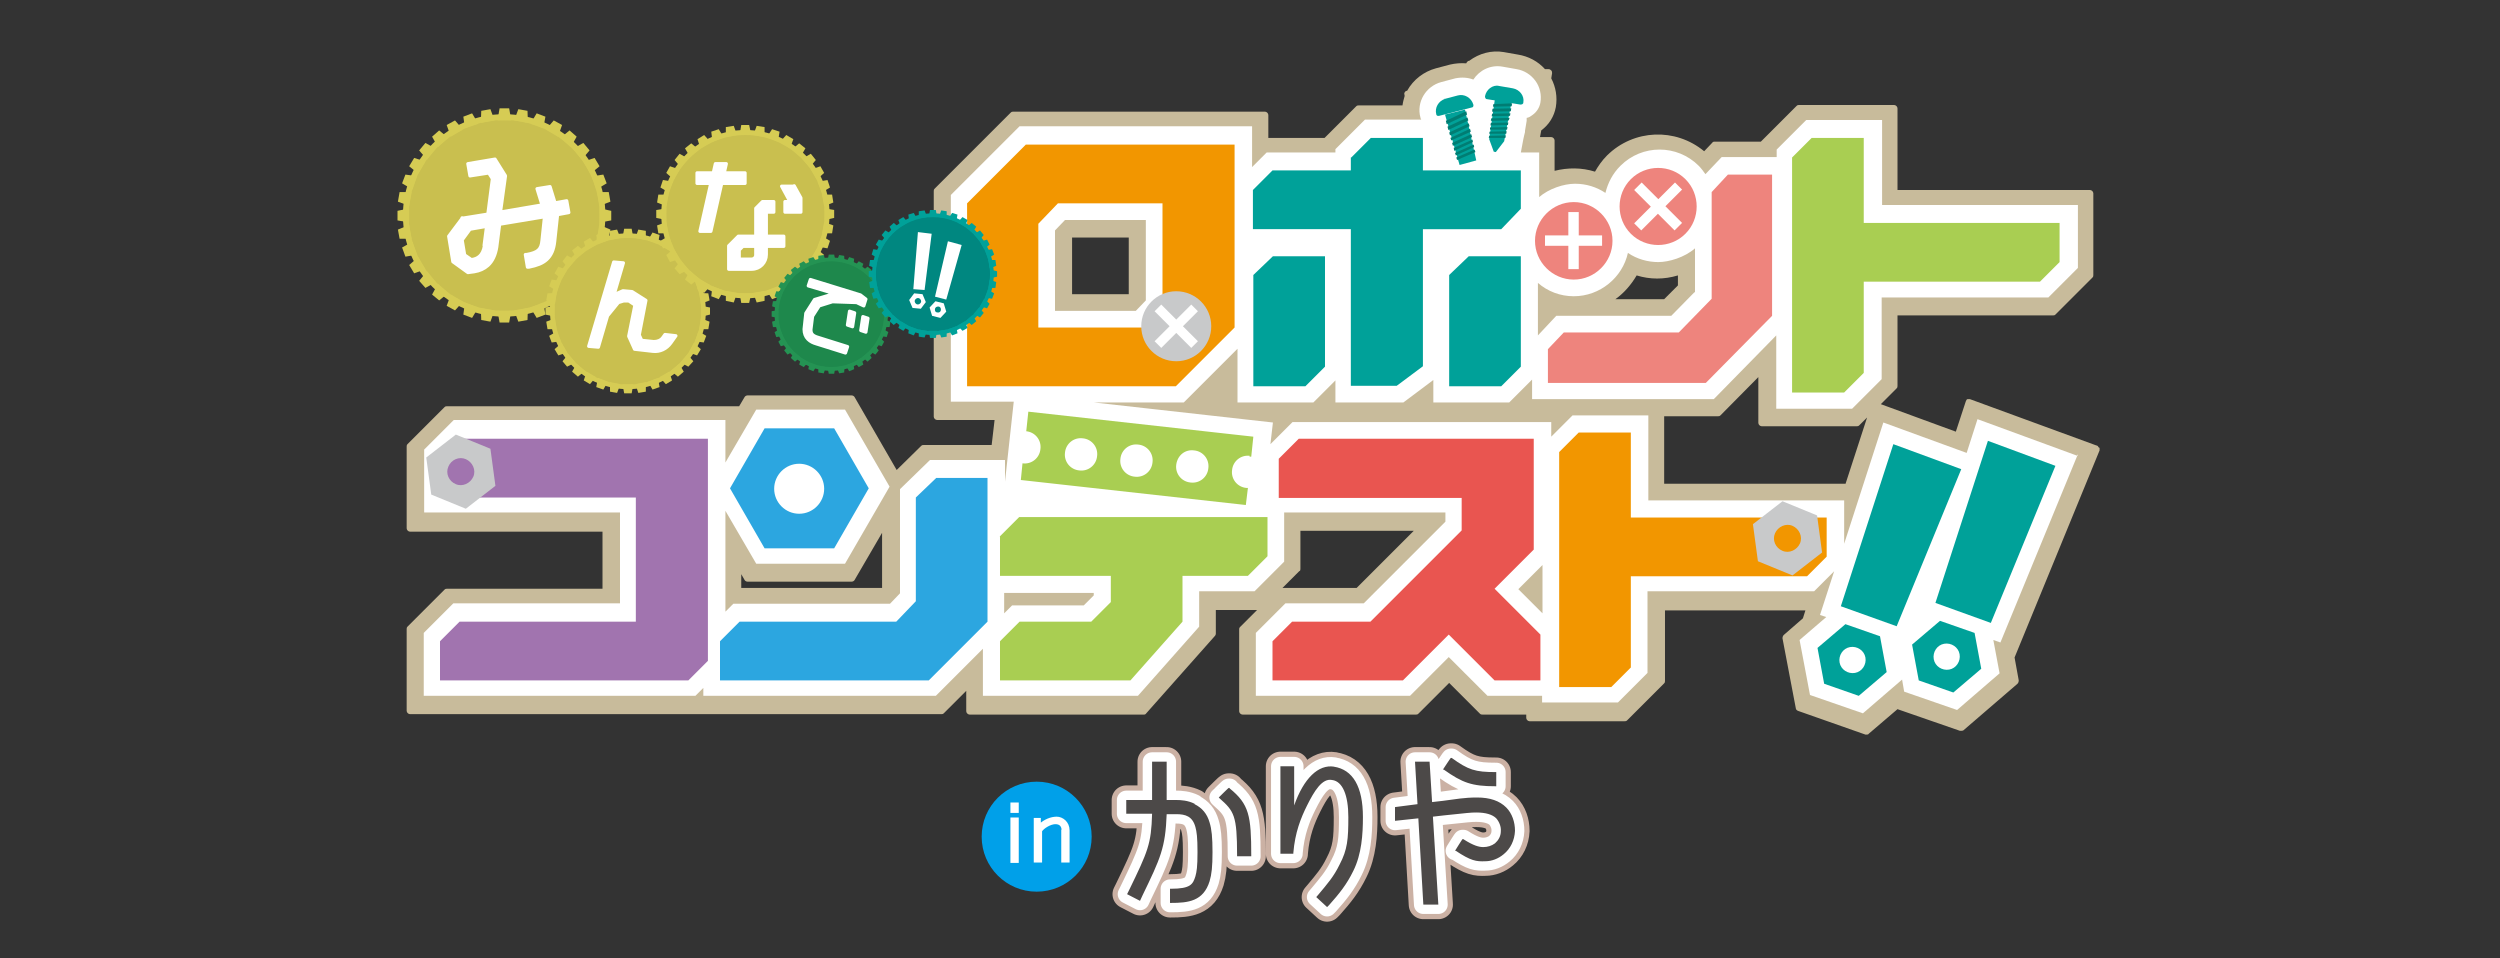 <?xml version="1.0" encoding="UTF-8"?>
<svg xmlns="http://www.w3.org/2000/svg" version="1.1" viewBox="0 0 600 230">
  <rect x="0" y="0" width="600" height="230" fill="#333333" stroke="none"/>
  <defs>
    <style>
      .cls-1 {
        fill: #2ca6e0;
      }

      .cls-2 {
        fill: #f29600;
      }

      .cls-3 {
        fill: #e95550;
      }

      .cls-4 {
        fill: #00a199;
      }

      .cls-5 {
        fill: #ee847d;
      }

      .cls-6 {
        fill: #008780;
      }

      .cls-7 {
        fill: #007d73;
      }

      .cls-8 {
        fill: #d6cc54;
      }

      .cls-9 {
        fill: #4c4948;
      }

      .cls-10 {
        stroke-width: .6px;
      }

      .cls-10, .cls-11, .cls-12 {
        fill: #fff;
      }

      .cls-10, .cls-13, .cls-12 {
        stroke: #fff;
      }

      .cls-14 {
        fill: #c8c9ca;
      }

      .cls-13 {
        stroke-width: 4.5px;
      }

      .cls-13, .cls-15 {
        fill: none;
        stroke-linecap: round;
      }

      .cls-13, .cls-15, .cls-12 {
        stroke-linejoin: round;
      }

      .cls-16 {
        fill: #a174af;
      }

      .cls-17 {
        fill: #c9bf4f;
      }

      .cls-18 {
        fill: #c8bb9b;
      }

      .cls-19 {
        fill: #a9ce52;
      }

      .cls-20 {
        fill: #00a0e9;
      }

      .cls-21 {
        fill: #249353;
      }

      .cls-15 {
        stroke: #cbb1a4;
        stroke-width: 7px;
      }

      .cls-22 {
        fill: #1e884c;
      }

      .cls-12 {
        stroke-width: .8px;
      }
    </style>
  </defs>
  <!-- Generator: Adobe Illustrator 28.7.1, SVG Export Plug-In . SVG Version: 1.2.0 Build 142)  -->
  <g>
    <g id="_レイヤー_1">
      <g>
        <path class="cls-18" d="M503.6,107.3c0-.2-.3-.4-.5-.4l-30.3-11.1h-.6c-.2,0-.3.3-.4.5l-2.4,7.3-18-6.6,3.8-3.8c.2-.2.2-.4.2-.6v-16.9h37.3c.2,0,.4,0,.6-.2l8.9-8.9c.2-.2.2-.4.2-.6v-19.6c0-.4-.4-.8-.8-.8h-46.2v-19.6c0-.4-.4-.8-.8-.8h-22.8c-.2,0-.4,0-.6.2l-8.6,8.6h-11.1c-.2,0-.4,0-.6.3l-1.9,2c-6.9-5.7-16.9-5.3-23.3,1-1.2,1.2-2.1,2.5-2.9,3.9-3.2-1-6.5-1-9.7-.2v-7.3c0-.4-.4-.8-.8-.8h-2.7l.3-1.6h0c1.9-1.4,3.1-3.4,3.5-5.6.4-2.4,0-4.8-1.1-6.9l.2-1.2c0-.2,0-.5-.2-.7s-.4-.3-.6-.3h-.9c-1.7-1.9-4-3.1-6.5-3.5l-3.4-.6c-2.9-.5-5.9.3-8.3,2.1-.1,0-.3,0-.4.2-.1,0-.2.2-.3.4-1.3-.1-2.6,0-3.9.3l-3.4.9c-2.9.8-5.4,2.7-6.9,5.4h-.1c-.2,0-.4.2-.5.4-.1.2-.1.4,0,.6v.3c-.2.7-.4,1.4-.5,2.2h-10.5c-.2,0-.4,0-.6.2l-7.6,7.6h-13.5v-5.5c0-.4-.4-.8-.8-.8h-60.4c-.2,0-.4,0-.6.2l-18.3,18.3c-.2.2-.2.4-.2.6v54.1c0,.4.4.8.8.8h13.8l-.7,6h-16.3c-.2,0-.4,0-.6.2l-5.9,5.8-10.1-17.5c-.1-.2-.4-.4-.7-.4h-25c-.3,0-.6.2-.7.4l-1.3,2.2h-70.1c-.2,0-.4,0-.6.2l-8.9,8.9c-.2.2-.2.4-.2.6v19.6c0,.4.4.8.8.8h46.2v13.7h-37.3c-.2,0-.4,0-.6.2l-8.9,8.9c-.2.2-.2.4-.2.6v19.6c0,.4.4.8.8.8h127.5c.2,0,.4,0,.6-.2l5.4-5.4v4.9c0,.4.4.8.8.8h41.8c.2,0,.4,0,.6-.3l16.5-18.6c.1-.1.2-.3.2-.5v-5.7h9.9l-4.1,4.1c-.2.2-.2.4-.2.6v19.6c0,.4.4.8.8.8h41.6c.2,0,.4,0,.6-.2l7.4-7.4,7.4,7.4c.2.2.4.2.6.2h10.5v.8c0,.4.4.8.8.8h22.8c.2,0,.4,0,.6-.2l8.9-8.9c.2-.2.2-.4.2-.6v-16.9h33.7l-.6,1.9-4.6,4c-.2.2-.3.5-.3.8l3.2,16.8c0,.3.3.5.5.6l16.2,5.7h.3c.2,0,.4,0,.5-.2l6.9-5.9,15,5.2c.3,0,.6,0,.8-.1l13-11.2c.2-.2.3-.5.3-.8l-1-5.5,20.4-49.7v-.6l-.3-.2ZM442.9,116.1h-43.5v-16.2h12.9c.2,0,.4,0,.6-.2l9.1-9.2v11c0,.4.4.8.8.8h22.8c.2,0,.4,0,.6-.2l1.9-1.9-5.2,16h0ZM402.7,68.5l-3.3,3.3h-11.7c2.1-1.5,3.8-3.5,5.1-5.7,3.2,1,6.6,1,9.9,0,0,0,0,2.3,0,2.3ZM257.3,70.6v-13.6h13.6v13.6h-13.6ZM311.9,137.1c.2-.2.2-.4.2-.6v-9.1h27.2l-13.7,13.7h-17.8l4.1-4.1h0ZM211.7,127.7v13.4h-33.8v-3.3l.8,1.4c.1.2.4.4.7.4h25c.3,0,.6-.2.7-.4l6.7-11.5h0Z"/>
        <path class="cls-11" d="M498.6,109.4l-24-8.8-2.6,8.1-20-7.3-9.4,29.1v-10.4h-47v-20.4h-18.2l-5.1,5.1v-3.5h-62.1l-5.3,5.3.6-5.2-42.9-4.8h21.5l12.9-12.9v12.9h18.2l5.3-5.3v5.3h16.3l7.2-5.4v5.4h18.2l5.5-5.5v4.7h43.6l15-15.3v17.6h18.2l7.1-7.1v-19.6h40l7.1-7.1v-15.1h-47v-20.4h-18.2l-7.1,7.1v1.8h-13.2l-3.9,4.1c-.5-.7-1-1.4-1.6-2h0c-5.2-5.2-13.6-5.2-18.8,0-1.9,1.9-3,4.1-3.6,6.5-2.1-1.4-4.6-2.2-7.3-2.2s-6.3,1.2-8.6,3.2v-10.7h-4.4l.6-3.2.2-.9h0l.2-.8v-.3h0l.2-1.2h0l.2-1.2v-.7c.6-.1,1-.4,1.4-.7,1-.7,1.7-1.8,1.9-3,.3-1.8-.1-3.7-1.2-5.2s-2.7-2.5-4.5-2.8l-3.4-.6c-2.8-.5-5.5.8-7,3.1-1.3-.5-2.8-.6-4.3-.3l-3.4.9c-3.7,1-6,4.8-5,8.5,0,.2.1.3.2.5h-13.5l-7.1,7.1v.8h-16.5l-3.5,3.5v-9.8h-55.8l-16.5,16.5v49.6h15.1l-2.1,19.2v-5.2h-18l-7.2,7v25l-2.4,2.5h-37.6l-1.9,1.9v-24.2l7.4,12.7h21.3l10.7-18.5-10.7-18.5h-21.3l-7.4,12.7v-10.2h-65.2l-7.1,7.1v15.1h47v21.8h-40l-7.1,7.1v15.1h65.2l1.9-1.9v1.9h55.8l11.3-11.3v11.3h37.2l14.7-16.6v-8.5h13.3l7.1-7.1v-11.8h38.7v2.2l-19.6,19.6h-18.8l-7.1,7.1v15.1h37l9.3-9.3,9.3,9.3h13.1v1.6h18.2l7.1-7.1v-19.6h40l4.8-4.8-3.4,10.5,1.5.5-6.4,5.5,2.5,13.2,12.7,4.4,9.4-8.1.5,2.9,12.7,4.4,10.2-8.8-1.5-8,1.7.6,18.6-45.2v.4ZM275,52.8v19.3l-2.4,2.5h-19.4v-19.3l2.4-2.5h19.4ZM406.7,70.1l-5.6,5.7h-27.6l-4.4,4.7v-12.6c2.3,2,5.3,3.2,8.6,3.2,6.3,0,11.7-4.5,13-10.4,2.2,1.5,4.8,2.2,7.3,2.2s6.3-1.1,8.8-3.3v10.6h0ZM241,142.3h21.5v.6l-2.4,2.4h-17.2l-1.9,1.9v-4.9h0ZM364.4,141.4l5.8-5.8v11.6l-5.8-5.8Z"/>
        <g>
          <path class="cls-19" d="M299.9,109.6c.1,0,.2,0,.4,0l.5-4.8-54-6-.5,4.7h0c2.1.2,3.7,2.1,3.4,4.3-.2,2.1-2.1,3.7-4.3,3.4h0l-.4,4,54,6,.5-4.1h-.4c-2.1-.2-3.7-2.1-3.4-4.3.2-2.1,2.1-3.7,4.3-3.4h-.1ZM259,112.9c-2.1-.2-3.7-2.1-3.4-4.3.2-2.1,2.1-3.7,4.3-3.4,2.1.2,3.7,2.1,3.4,4.3-.2,2.1-2.1,3.7-4.3,3.4ZM272.3,114.4c-2.1-.2-3.7-2.1-3.4-4.3.2-2.1,2.1-3.7,4.3-3.4,2.1.2,3.7,2.1,3.4,4.3-.2,2.1-2.1,3.7-4.3,3.4ZM285.7,115.8c-2.1-.2-3.7-2.1-3.4-4.3s2.1-3.7,4.3-3.4c2.1.2,3.7,2.1,3.4,4.3-.2,2.1-2.1,3.7-4.3,3.4Z"/>
          <g>
            <path class="cls-4" d="M346.5,23.8l3.4-.9c1.5-.4,3.2.5,3.7,2.2h0c.1.4-.1.7-.4.7l-7.8,2c-.4.1-.7-.1-.7-.4h0c-.4-1.5.5-3.2,2.2-3.7h-.2Z"/>
            <polygon class="cls-4" points="354.3 38.5 350.3 39.6 346.8 27.5 351.6 26.3 354.3 38.5"/>
            <g>
              <polygon class="cls-7" points="352.1 27.5 347.2 29.8 347 29 351.9 26.7 352.1 27.5"/>
              <polygon class="cls-7" points="352.4 28.9 347.6 31.2 347.4 30.4 352.2 28.2 352.4 28.9"/>
              <polygon class="cls-7" points="352.7 30.3 348 32.5 347.8 31.8 352.5 29.6 352.7 30.3"/>
              <polygon class="cls-7" points="353 31.6 348.3 33.7 348.1 33.1 352.8 30.9 353 31.6"/>
              <polygon class="cls-7" points="353.3 32.9 348.7 35 348.5 34.3 353.1 32.2 353.3 32.9"/>
              <polygon class="cls-7" points="353.5 34.1 349 36.2 348.9 35.5 353.4 33.5 353.5 34.1"/>
              <polygon class="cls-7" points="353.8 35.3 349.4 37.3 349.2 36.7 353.7 34.7 353.8 35.3"/>
              <polygon class="cls-7" points="354.1 36.5 349.7 38.4 349.5 37.8 353.9 35.9 354.1 36.5"/>
            </g>
          </g>
          <g>
            <path class="cls-4" d="M359.6,20.6l3.5.6c1.6.3,2.8,1.8,2.5,3.4h0c0,.4-.4.5-.7.5l-8-1.3c-.4,0-.5-.4-.5-.7h0c.3-1.6,1.8-2.8,3.4-2.5h-.2Z"/>
            <polygon class="cls-4" points="358.8 23.6 357.4 33.4 358.5 36.4 359 36.5 361 33.9 362.8 24.3 358.8 23.6"/>
            <g>
              <polygon class="cls-7" points="362.8 25.5 358.3 25.6 358.4 25 362.9 24.8 362.8 25.5"/>
              <polygon class="cls-7" points="362.6 26.7 358.1 26.8 358.2 26.1 362.7 26 362.6 26.7"/>
              <polygon class="cls-7" points="362.4 27.8 358 27.9 358.1 27.3 362.5 27.2 362.4 27.8"/>
              <polygon class="cls-7" points="362.1 28.9 357.8 29 357.9 28.4 362.3 28.3 362.1 28.9"/>
              <polygon class="cls-7" points="361.9 30 357.7 30.1 357.8 29.5 362 29.4 361.9 30"/>
              <polygon class="cls-7" points="361.7 31.1 357.6 31.1 357.6 30.6 361.8 30.5 361.7 31.1"/>
              <polygon class="cls-7" points="361.5 32.1 357.4 32.1 357.5 31.6 361.6 31.5 361.5 32.1"/>
              <polygon class="cls-7" points="361.3 33.1 357.3 33.1 357.4 32.6 361.4 32.5 361.3 33.1"/>
            </g>
          </g>
          <path class="cls-5" d="M377.7,48.5c-5.1,0-9.3,4.2-9.3,9.3s4.2,9.3,9.3,9.3,9.3-4.2,9.3-9.3-4.2-9.3-9.3-9.3ZM378.9,59v5.6h-2.5v-5.6h-5.6v-2.5h5.6v-5.6h2.5v5.6h5.6v2.5h-5.6Z"/>
          <path class="cls-5" d="M404.5,43c-3.6-3.6-9.5-3.6-13.1,0s-3.6,9.5,0,13.1,9.5,3.6,13.1,0,3.6-9.5,0-13.1ZM403.7,53.5l-1.8,1.8-4-4-4,4-1.7-1.7,4-4-4-4,1.8-1.8,4,4,4-4,1.7,1.7-4,4,4,4Z"/>
          <path class="cls-1" d="M200.2,102.8h-16.7l-8.3,14.4,8.3,14.4h16.7l8.3-14.4-8.3-14.4ZM191.8,123.3c-3.3,0-6-2.7-6-6s2.7-6,6-6,6,2.7,6,6-2.7,6-6,6Z"/>
          <path class="cls-2" d="M296.3,78.6l-14.1,14.1h-50.1v-43.9l14.1-14.1h50.1v43.9ZM274.3,78.6l4.7-4.9v-24.9h-25.1l-4.7,4.9v24.9h25.1Z"/>
          <path class="cls-4" d="M324.3,37.8l4.7-4.7h12.5v7.8h23.5v9.2l-4.7,4.9h-18.8v32.9l-6.3,4.7h-11v-37.6h-23.5v-9.4l4.7-4.7h18.8v-3.1h0ZM300.8,66l4.7-4.5h12.5v26.5l-4.7,4.7h-12.5v-26.6h0ZM347.8,66l4.7-4.5h12.5v26.5l-4.7,4.7h-12.5v-26.6h0Z"/>
          <path class="cls-5" d="M425.3,42v33.8l-15.9,16.1h-37.9v-8.1l3.8-4h27.6l7.9-8.1v-25.6l3.9-4.2h10.7-.1Z"/>
          <path class="cls-19" d="M430.1,37.8l4.7-4.7h12.5v20.4h47v9.4l-4.7,4.7h-42.3v21.9l-4.7,4.7h-12.5s0-56.4,0-56.4Z"/>
          <path class="cls-16" d="M110.3,149.2h42.3v-29.8h-47v-9.4l4.7-4.7h59.6v53.3l-4.7,4.7h-59.6v-9.4s4.7-4.7,4.7-4.7Z"/>
          <path class="cls-1" d="M237,114.7v34.5l-14.1,14.1h-50.1v-9.4l4.7-4.7h37.6l4.7-4.9v-24.9l4.9-4.7h12.4,0Z"/>
          <path class="cls-19" d="M239.9,128.8l4.7-4.7h59.6v9.4l-4.7,4.7h-15.7v11l-12.5,14.1h-31.3v-9.4l4.7-4.7h17.2l4.7-4.7v-6.3h-26.6v-9.4h0Z"/>
          <path class="cls-3" d="M311.7,105.3h56.4v26.6l-9.4,9.4,11,11v11h-11l-11-11-11,11h-31.3v-9.4l4.7-4.7h18.8l21.9-21.9v-7.8h-43.9v-9.4l4.7-4.7h0Z"/>
          <path class="cls-2" d="M374.2,108.5l4.7-4.7h12.5v20.4h47v9.4l-4.7,4.7h-42.3v21.9l-4.7,4.7h-12.5s0-56.4,0-56.4Z"/>
          <g>
            <path class="cls-4" d="M451.2,152.7l-8.3-2.9-6.7,5.7,1.6,8.6,8.3,2.9,6.7-5.7-1.6-8.6ZM441.5,159c-.3-1.7.8-3.4,2.5-3.7s3.4.8,3.7,2.5c.3,1.7-.8,3.4-2.5,3.7s-3.4-.8-3.7-2.5Z"/>
            <polygon class="cls-4" points="454.4 106.6 441.8 145.5 455.2 150.3 470.7 112.6 454.4 106.6"/>
          </g>
          <g>
            <path class="cls-4" d="M473.9,151.9l-8.3-2.9-6.7,5.7,1.6,8.6,8.3,2.9,6.7-5.7-1.6-8.6ZM464.1,158.2c-.3-1.7.8-3.4,2.5-3.7s3.4.8,3.7,2.5c.3,1.7-.8,3.4-2.5,3.7s-3.4-.8-3.7-2.5Z"/>
            <polygon class="cls-4" points="477.1 105.8 464.5 144.7 477.8 149.5 493.3 111.8 477.1 105.8"/>
          </g>
        </g>
        <path class="cls-14" d="M436.1,123.7l-8.3-3.4-7.1,5.5,1.2,8.9,8.3,3.4,7.1-5.5s-1.2-8.9-1.2-8.9ZM427.8,132.2c-1.7-.7-2.5-2.6-1.8-4.2s2.6-2.5,4.2-1.8,2.5,2.6,1.8,4.2-2.6,2.5-4.2,1.8Z"/>
        <path class="cls-14" d="M117.7,107.7l-8.3-3.4-7.1,5.5,1.2,8.9,8.3,3.4,7.1-5.5-1.2-8.9ZM109.4,116.2c-1.7-.7-2.5-2.6-1.8-4.2.7-1.7,2.6-2.5,4.2-1.8s2.5,2.6,1.8,4.2-2.6,2.5-4.2,1.8Z"/>
        <g>
          <circle class="cls-14" cx="282.3" cy="78.3" r="8.4"/>
          <path class="cls-11" d="M287.5,74.7l-3.6,3.6,3.6,3.6-1.6,1.6-3.6-3.6-3.6,3.6-1.6-1.6,3.6-3.6-3.6-3.6,1.6-1.6,3.6,3.6,3.6-3.6,1.6,1.6Z"/>
        </g>
        <g>
          <g>
            <circle class="cls-8" cx="121" cy="51.7" r="24.3"/>
            <circle class="cls-17" cx="121" cy="51.7" r="22.9"/>
            <g>
              <g>
                <polygon class="cls-8" points="122.7 28.9 119.4 28.9 119.9 26 122.2 26 122.7 28.9"/>
                <polygon class="cls-8" points="119.4 74.6 122.7 74.6 122.2 77.4 119.9 77.4 119.4 74.6"/>
              </g>
              <g>
                <polygon class="cls-8" points="118.7 28.9 115.4 29.5 115.5 26.6 117.7 26.2 118.7 28.9"/>
                <polygon class="cls-8" points="123.4 74.5 126.7 73.9 126.6 76.8 124.4 77.2 123.4 74.5"/>
              </g>
              <g>
                <polygon class="cls-8" points="114.8 29.7 111.6 30.8 111.2 28 113.3 27.2 114.8 29.7"/>
                <polygon class="cls-8" points="127.3 73.8 130.4 72.6 130.9 75.5 128.8 76.3 127.3 73.8"/>
              </g>
              <g>
                <polygon class="cls-8" points="111.1 31.1 108.2 32.8 107.2 30 109.2 28.9 111.1 31.1"/>
                <polygon class="cls-8" points="131 72.4 133.9 70.7 134.9 73.4 132.9 74.5 131 72.4"/>
              </g>
              <g>
                <polygon class="cls-8" points="107.6 33.1 105.1 35.3 103.7 32.8 105.4 31.3 107.6 33.1"/>
                <polygon class="cls-8" points="134.5 70.3 137 68.1 138.4 70.7 136.7 72.1 134.5 70.3"/>
              </g>
              <g>
                <polygon class="cls-8" points="104.6 35.7 102.5 38.3 100.6 36.1 102.1 34.3 104.6 35.7"/>
                <polygon class="cls-8" points="137.5 67.7 139.6 65.1 141.5 67.4 140 69.1 137.5 67.7"/>
              </g>
              <g>
                <polygon class="cls-8" points="102.1 38.8 100.4 41.7 98.2 39.9 99.4 37.9 102.1 38.8"/>
                <polygon class="cls-8" points="140 64.6 141.7 61.7 143.9 63.6 142.7 65.6 140 64.6"/>
              </g>
              <g>
                <polygon class="cls-8" points="100.1 42.3 99 45.5 96.5 44 97.3 41.9 100.1 42.3"/>
                <polygon class="cls-8" points="142 61.1 143.1 58 145.6 59.4 144.8 61.6 142 61.1"/>
              </g>
              <g>
                <polygon class="cls-8" points="98.8 46.1 98.2 49.4 95.5 48.4 95.9 46.1 98.8 46.1"/>
                <polygon class="cls-8" points="143.3 57.3 143.9 54 146.5 55.1 146.1 57.3 143.3 57.3"/>
              </g>
              <g>
                <polygon class="cls-8" points="98.2 50 98.2 53.4 95.4 52.9 95.4 50.6 98.2 50"/>
                <polygon class="cls-8" points="143.9 53.4 143.9 50 146.7 50.6 146.7 52.9 143.9 53.4"/>
              </g>
              <g>
                <polygon class="cls-8" points="98.2 54 98.8 57.3 95.9 57.3 95.5 55.1 98.2 54"/>
                <polygon class="cls-8" points="143.9 49.4 143.3 46.1 146.1 46.1 146.5 48.4 143.9 49.4"/>
              </g>
              <g>
                <polygon class="cls-8" points="99 58 100.1 61.1 97.3 61.6 96.5 59.4 99 58"/>
                <polygon class="cls-8" points="143.1 45.5 142 42.3 144.8 41.9 145.6 44 143.1 45.5"/>
              </g>
              <g>
                <polygon class="cls-8" points="100.4 61.7 102.1 64.6 99.4 65.6 98.2 63.6 100.4 61.7"/>
                <polygon class="cls-8" points="141.7 41.7 140 38.8 142.7 37.9 143.9 39.9 141.7 41.7"/>
              </g>
              <g>
                <polygon class="cls-8" points="102.5 65.1 104.6 67.7 102.1 69.1 100.6 67.4 102.5 65.1"/>
                <polygon class="cls-8" points="139.6 38.3 137.5 35.7 140 34.3 141.5 36.1 139.6 38.3"/>
              </g>
              <g>
                <polygon class="cls-8" points="105.1 68.1 107.6 70.3 105.4 72.1 103.7 70.7 105.1 68.1"/>
                <polygon class="cls-8" points="137 35.3 134.5 33.1 136.7 31.3 138.4 32.8 137 35.3"/>
              </g>
              <g>
                <polygon class="cls-8" points="108.2 70.7 111.1 72.4 109.2 74.5 107.2 73.4 108.2 70.7"/>
                <polygon class="cls-8" points="133.9 32.8 131 31.1 132.9 28.9 134.9 30 133.9 32.8"/>
              </g>
              <g>
                <polygon class="cls-8" points="111.6 72.6 114.8 73.8 113.3 76.3 111.2 75.5 111.6 72.6"/>
                <polygon class="cls-8" points="130.4 30.8 127.3 29.7 128.8 27.2 130.9 28 130.4 30.8"/>
              </g>
              <g>
                <polygon class="cls-8" points="115.4 73.9 118.7 74.5 117.7 77.2 115.5 76.8 115.4 73.9"/>
                <polygon class="cls-8" points="126.7 29.5 123.4 28.9 124.4 26.2 126.6 26.6 126.7 29.5"/>
              </g>
            </g>
          </g>
          <g>
            <circle class="cls-8" cx="150.7" cy="74.7" r="18.7"/>
            <circle class="cls-17" cx="150.7" cy="74.7" r="17.6"/>
            <g>
              <g>
                <polygon class="cls-8" points="152 57.1 149.4 57.1 149.8 54.9 151.6 54.9 152 57.1"/>
                <polygon class="cls-8" points="149.4 92.2 152 92.2 151.6 94.4 149.8 94.4 149.4 92.2"/>
              </g>
              <g>
                <polygon class="cls-8" points="148.9 57.1 146.4 57.6 146.4 55.4 148.1 55.1 148.9 57.1"/>
                <polygon class="cls-8" points="152.5 92.2 155 91.7 155 94 153.2 94.3 152.5 92.2"/>
              </g>
              <g>
                <polygon class="cls-8" points="145.9 57.7 143.5 58.6 143.1 56.4 144.8 55.8 145.9 57.7"/>
                <polygon class="cls-8" points="155.5 91.6 157.9 90.7 158.3 92.9 156.6 93.5 155.5 91.6"/>
              </g>
              <g>
                <polygon class="cls-8" points="143 58.8 140.8 60.1 140.1 58 141.6 57.1 143 58.8"/>
                <polygon class="cls-8" points="158.3 90.5 160.6 89.2 161.3 91.3 159.8 92.2 158.3 90.5"/>
              </g>
              <g>
                <polygon class="cls-8" points="140.4 60.4 138.4 62 137.3 60.1 138.7 59 140.4 60.4"/>
                <polygon class="cls-8" points="161 89 163 87.3 164.1 89.2 162.7 90.4 161 89"/>
              </g>
              <g>
                <polygon class="cls-8" points="138.1 62.4 136.4 64.4 135 62.7 136.1 61.3 138.1 62.4"/>
                <polygon class="cls-8" points="163.3 87 165 85 166.4 86.7 165.2 88 163.3 87"/>
              </g>
              <g>
                <polygon class="cls-8" points="136.1 64.8 134.8 67 133.1 65.6 134 64 136.1 64.8"/>
                <polygon class="cls-8" points="165.3 84.6 166.5 82.3 168.2 83.8 167.3 85.3 165.3 84.6"/>
              </g>
              <g>
                <polygon class="cls-8" points="134.6 67.4 133.7 69.9 131.8 68.7 132.4 67.1 134.6 67.4"/>
                <polygon class="cls-8" points="166.8 81.9 167.6 79.5 169.5 80.6 168.9 82.2 166.8 81.9"/>
              </g>
              <g>
                <polygon class="cls-8" points="133.6 70.3 133.2 72.9 131.1 72.1 131.4 70.4 133.6 70.3"/>
                <polygon class="cls-8" points="167.8 79 168.2 76.4 170.3 77.2 170 79 167.8 79"/>
              </g>
              <g>
                <polygon class="cls-8" points="133.1 73.4 133.1 76 130.9 75.5 130.9 73.8 133.1 73.4"/>
                <polygon class="cls-8" points="168.3 76 168.3 73.4 170.4 73.8 170.4 75.5 168.3 76"/>
              </g>
              <g>
                <polygon class="cls-8" points="133.2 76.4 133.6 79 131.4 79 131.1 77.2 133.2 76.4"/>
                <polygon class="cls-8" points="168.2 72.9 167.8 70.3 170 70.4 170.3 72.1 168.2 72.9"/>
              </g>
              <g>
                <polygon class="cls-8" points="133.7 79.5 134.6 81.9 132.4 82.2 131.8 80.6 133.7 79.5"/>
                <polygon class="cls-8" points="167.6 69.9 166.8 67.4 168.9 67.1 169.5 68.7 167.6 69.9"/>
              </g>
              <g>
                <polygon class="cls-8" points="134.8 82.3 136.1 84.6 134 85.3 133.1 83.8 134.8 82.3"/>
                <polygon class="cls-8" points="166.5 67 165.3 64.8 167.3 64 168.2 65.6 166.5 67"/>
              </g>
              <g>
                <polygon class="cls-8" points="136.4 85 138.1 87 136.1 88 135 86.7 136.4 85"/>
                <polygon class="cls-8" points="165 64.4 163.3 62.4 165.2 61.3 166.4 62.7 165 64.4"/>
              </g>
              <g>
                <polygon class="cls-8" points="138.4 87.3 140.4 89 138.7 90.4 137.3 89.2 138.4 87.3"/>
                <polygon class="cls-8" points="163 62 161 60.4 162.7 59 164.1 60.1 163 62"/>
              </g>
              <g>
                <polygon class="cls-8" points="140.8 89.2 143 90.5 141.6 92.2 140.1 91.3 140.8 89.2"/>
                <polygon class="cls-8" points="160.6 60.1 158.3 58.8 159.8 57.1 161.3 58 160.6 60.1"/>
              </g>
              <g>
                <polygon class="cls-8" points="143.5 90.7 145.9 91.6 144.8 93.5 143.1 92.9 143.5 90.7"/>
                <polygon class="cls-8" points="157.9 58.6 155.5 57.7 156.6 55.8 158.3 56.4 157.9 58.6"/>
              </g>
              <g>
                <polygon class="cls-8" points="146.4 91.7 148.9 92.2 148.1 94.3 146.4 94 146.4 91.7"/>
                <polygon class="cls-8" points="155 57.6 152.5 57.1 153.2 55.1 155 55.4 155 57.6"/>
              </g>
            </g>
          </g>
          <g>
            <circle class="cls-8" cx="178.9" cy="51.4" r="20.2"/>
            <circle class="cls-17" cx="178.9" cy="51.4" r="19"/>
            <g>
              <g>
                <polygon class="cls-8" points="180.3 32.4 177.5 32.4 177.9 30 179.8 30 180.3 32.4"/>
                <polygon class="cls-8" points="177.5 70.4 180.3 70.4 179.8 72.7 177.9 72.7 177.5 70.4"/>
              </g>
              <g>
                <polygon class="cls-8" points="176.9 32.4 174.2 32.9 174.2 30.5 176.1 30.2 176.9 32.4"/>
                <polygon class="cls-8" points="180.8 70.3 183.5 69.8 183.5 72.2 181.6 72.6 180.8 70.3"/>
              </g>
              <g>
                <polygon class="cls-8" points="173.7 33 171 34 170.7 31.6 172.5 31 173.7 33"/>
                <polygon class="cls-8" points="184 69.7 186.7 68.7 187.1 71.1 185.3 71.8 184 69.7"/>
              </g>
              <g>
                <polygon class="cls-8" points="170.6 34.2 168.1 35.6 167.4 33.4 169 32.4 170.6 34.2"/>
                <polygon class="cls-8" points="187.1 68.5 189.6 67.1 190.4 69.4 188.7 70.3 187.1 68.5"/>
              </g>
              <g>
                <polygon class="cls-8" points="167.7 35.9 165.6 37.7 164.4 35.6 165.9 34.4 167.7 35.9"/>
                <polygon class="cls-8" points="190 66.8 192.1 65 193.3 67.1 191.8 68.3 190 66.8"/>
              </g>
              <g>
                <polygon class="cls-8" points="165.2 38.1 163.4 40.2 161.9 38.4 163.1 36.9 165.2 38.1"/>
                <polygon class="cls-8" points="192.5 64.7 194.3 62.5 195.8 64.4 194.6 65.8 192.5 64.7"/>
              </g>
              <g>
                <polygon class="cls-8" points="163.1 40.7 161.7 43.1 159.9 41.5 160.8 39.9 163.1 40.7"/>
                <polygon class="cls-8" points="194.6 62.1 196 59.7 197.8 61.2 196.9 62.9 194.6 62.1"/>
              </g>
              <g>
                <polygon class="cls-8" points="161.5 43.6 160.5 46.2 158.5 45 159.1 43.2 161.5 43.6"/>
                <polygon class="cls-8" points="196.2 59.2 197.2 56.6 199.2 57.8 198.6 59.6 196.2 59.2"/>
              </g>
              <g>
                <polygon class="cls-8" points="160.4 46.7 159.9 49.5 157.7 48.6 158 46.7 160.4 46.7"/>
                <polygon class="cls-8" points="197.3 56 197.8 53.3 200 54.1 199.7 56 197.3 56"/>
              </g>
              <g>
                <polygon class="cls-8" points="159.9 50 159.9 52.8 157.5 52.3 157.5 50.4 159.9 50"/>
                <polygon class="cls-8" points="197.9 52.8 197.9 50 200.2 50.4 200.2 52.3 197.9 52.8"/>
              </g>
              <g>
                <polygon class="cls-8" points="159.9 53.3 160.4 56 158 56 157.7 54.1 159.9 53.3"/>
                <polygon class="cls-8" points="197.8 49.5 197.3 46.7 199.7 46.7 200 48.6 197.8 49.5"/>
              </g>
              <g>
                <polygon class="cls-8" points="160.5 56.6 161.5 59.2 159.1 59.6 158.5 57.8 160.5 56.6"/>
                <polygon class="cls-8" points="197.2 46.2 196.2 43.6 198.6 43.2 199.2 45 197.2 46.2"/>
              </g>
              <g>
                <polygon class="cls-8" points="161.7 59.7 163.1 62.1 160.8 62.9 159.9 61.2 161.7 59.7"/>
                <polygon class="cls-8" points="196 43.1 194.6 40.7 196.9 39.9 197.8 41.5 196 43.1"/>
              </g>
              <g>
                <polygon class="cls-8" points="163.4 62.5 165.2 64.7 163.1 65.8 161.9 64.4 163.4 62.5"/>
                <polygon class="cls-8" points="194.3 40.2 192.5 38.1 194.6 36.9 195.8 38.4 194.3 40.2"/>
              </g>
              <g>
                <polygon class="cls-8" points="165.6 65 167.7 66.8 165.9 68.3 164.4 67.1 165.6 65"/>
                <polygon class="cls-8" points="192.1 37.7 190 35.9 191.8 34.4 193.3 35.6 192.1 37.7"/>
              </g>
              <g>
                <polygon class="cls-8" points="168.1 67.1 170.6 68.5 169 70.3 167.4 69.4 168.1 67.1"/>
                <polygon class="cls-8" points="189.6 35.6 187.1 34.2 188.7 32.4 190.4 33.4 189.6 35.6"/>
              </g>
              <g>
                <polygon class="cls-8" points="171 68.7 173.7 69.7 172.5 71.8 170.7 71.1 171 68.7"/>
                <polygon class="cls-8" points="186.7 34 184 33 185.3 31 187.1 31.6 186.7 34"/>
              </g>
              <g>
                <polygon class="cls-8" points="174.2 69.8 176.9 70.3 176.1 72.6 174.2 72.2 174.2 69.8"/>
                <polygon class="cls-8" points="183.5 32.9 180.8 32.4 181.6 30.2 183.5 30.5 183.5 32.9"/>
              </g>
            </g>
          </g>
          <g>
            <circle class="cls-21" cx="199.5" cy="75.4" r="13.6"/>
            <circle class="cls-22" cx="199.5" cy="75.4" r="12.7"/>
            <g>
              <g>
                <polygon class="cls-21" points="200.5 62.6 198.6 62.6 198.9 61.1 200.2 61.1 200.5 62.6"/>
                <polygon class="cls-21" points="198.6 88.1 200.5 88.1 200.2 89.7 198.9 89.7 198.6 88.1"/>
              </g>
              <g>
                <polygon class="cls-21" points="198.2 62.7 196.4 63 196.4 61.4 197.7 61.2 198.2 62.7"/>
                <polygon class="cls-21" points="200.8 88.1 202.7 87.8 202.6 89.4 201.4 89.6 200.8 88.1"/>
              </g>
              <g>
                <polygon class="cls-21" points="196.1 63.1 194.3 63.7 194 62.1 195.2 61.7 196.1 63.1"/>
                <polygon class="cls-21" points="203 87.7 204.8 87 205 88.6 203.8 89.1 203 87.7"/>
              </g>
              <g>
                <polygon class="cls-21" points="194 63.9 192.3 64.8 191.8 63.3 192.9 62.7 194 63.9"/>
                <polygon class="cls-21" points="205.1 86.9 206.7 85.9 207.2 87.5 206.1 88.1 205.1 86.9"/>
              </g>
              <g>
                <polygon class="cls-21" points="192.1 65 190.6 66.2 189.8 64.8 190.8 64 192.1 65"/>
                <polygon class="cls-21" points="207 85.7 208.4 84.5 209.2 85.9 208.2 86.8 207 85.7"/>
              </g>
              <g>
                <polygon class="cls-21" points="190.4 66.5 189.2 67.9 188.2 66.7 189 65.7 190.4 66.5"/>
                <polygon class="cls-21" points="208.7 84.3 209.9 82.9 210.9 84.1 210.1 85.1 208.7 84.3"/>
              </g>
              <g>
                <polygon class="cls-21" points="189 68.2 188 69.8 186.8 68.8 187.4 67.7 189 68.2"/>
                <polygon class="cls-21" points="210.1 82.6 211 80.9 212.2 82 211.6 83.1 210.1 82.6"/>
              </g>
              <g>
                <polygon class="cls-21" points="187.9 70.1 187.2 71.9 185.9 71.1 186.3 69.9 187.9 70.1"/>
                <polygon class="cls-21" points="211.2 80.6 211.8 78.9 213.2 79.7 212.8 80.9 211.2 80.6"/>
              </g>
              <g>
                <polygon class="cls-21" points="187.1 72.2 186.8 74.1 185.3 73.5 185.5 72.3 187.1 72.2"/>
                <polygon class="cls-21" points="211.9 78.5 212.2 76.7 213.7 77.2 213.5 78.5 211.9 78.5"/>
              </g>
              <g>
                <polygon class="cls-21" points="186.8 74.4 186.8 76.3 185.2 76 185.2 74.7 186.8 74.4"/>
                <polygon class="cls-21" points="212.3 76.3 212.3 74.4 213.8 74.7 213.8 76 212.3 76.3"/>
              </g>
              <g>
                <polygon class="cls-21" points="186.8 76.7 187.1 78.5 185.5 78.5 185.3 77.2 186.8 76.7"/>
                <polygon class="cls-21" points="212.2 74.1 211.9 72.2 213.5 72.3 213.7 73.5 212.2 74.1"/>
              </g>
              <g>
                <polygon class="cls-21" points="187.2 78.9 187.9 80.6 186.3 80.9 185.9 79.7 187.2 78.9"/>
                <polygon class="cls-21" points="211.8 71.9 211.2 70.1 212.8 69.9 213.2 71.1 211.8 71.9"/>
              </g>
              <g>
                <polygon class="cls-21" points="188 80.9 189 82.6 187.4 83.1 186.8 82 188 80.9"/>
                <polygon class="cls-21" points="211 69.8 210.1 68.2 211.6 67.7 212.2 68.8 211 69.8"/>
              </g>
              <g>
                <polygon class="cls-21" points="189.2 82.9 190.4 84.3 189 85.1 188.2 84.1 189.2 82.9"/>
                <polygon class="cls-21" points="209.9 67.9 208.7 66.5 210.1 65.7 210.9 66.7 209.9 67.9"/>
              </g>
              <g>
                <polygon class="cls-21" points="190.6 84.5 192.1 85.7 190.8 86.8 189.8 85.9 190.6 84.5"/>
                <polygon class="cls-21" points="208.4 66.2 207 65 208.2 64 209.2 64.8 208.4 66.2"/>
              </g>
              <g>
                <polygon class="cls-21" points="192.3 85.9 194 86.9 192.9 88.1 191.8 87.5 192.3 85.9"/>
                <polygon class="cls-21" points="206.7 64.8 205.1 63.9 206.1 62.7 207.2 63.3 206.7 64.8"/>
              </g>
              <g>
                <polygon class="cls-21" points="194.3 87 196.1 87.7 195.2 89.1 194 88.6 194.3 87"/>
                <polygon class="cls-21" points="204.8 63.7 203 63.1 203.8 61.7 205 62.1 204.8 63.7"/>
              </g>
              <g>
                <polygon class="cls-21" points="196.4 87.8 198.2 88.1 197.7 89.6 196.4 89.4 196.4 87.8"/>
                <polygon class="cls-21" points="202.7 63 200.8 62.7 201.4 61.2 202.6 61.4 202.7 63"/>
              </g>
            </g>
          </g>
          <g>
            <circle class="cls-4" cx="223.9" cy="65.8" r="14.6"/>
            <circle class="cls-6" cx="223.9" cy="65.8" r="13.7"/>
            <g>
              <g>
                <polygon class="cls-4" points="224.9 52.1 222.9 52.1 223.2 50.4 224.6 50.4 224.9 52.1"/>
                <polygon class="cls-4" points="222.9 79.4 224.9 79.4 224.6 81.1 223.2 81.1 222.9 79.4"/>
              </g>
              <g>
                <polygon class="cls-4" points="222.5 52.1 220.5 52.4 220.5 50.7 221.9 50.5 222.5 52.1"/>
                <polygon class="cls-4" points="225.3 79.4 227.2 79.1 227.2 80.8 225.9 81 225.3 79.4"/>
              </g>
              <g>
                <polygon class="cls-4" points="220.1 52.5 218.2 53.2 218 51.5 219.3 51.1 220.1 52.5"/>
                <polygon class="cls-4" points="227.6 79 229.5 78.3 229.8 80 228.5 80.5 227.6 79"/>
              </g>
              <g>
                <polygon class="cls-4" points="217.9 53.4 216.2 54.4 215.6 52.8 216.8 52.1 217.9 53.4"/>
                <polygon class="cls-4" points="229.8 78.1 231.6 77.1 232.2 78.7 231 79.4 229.8 78.1"/>
              </g>
              <g>
                <polygon class="cls-4" points="215.8 54.6 214.3 55.9 213.5 54.4 214.5 53.5 215.8 54.6"/>
                <polygon class="cls-4" points="231.9 76.9 233.4 75.6 234.3 77.1 233.2 78 231.9 76.9"/>
              </g>
              <g>
                <polygon class="cls-4" points="214 56.2 212.7 57.7 211.6 56.4 212.5 55.3 214 56.2"/>
                <polygon class="cls-4" points="233.7 75.3 235 73.8 236.1 75.1 235.2 76.2 233.7 75.3"/>
              </g>
              <g>
                <polygon class="cls-4" points="212.5 58 211.5 59.8 210.2 58.7 210.9 57.5 212.5 58"/>
                <polygon class="cls-4" points="235.2 73.5 236.2 71.7 237.5 72.9 236.9 74 235.2 73.5"/>
              </g>
              <g>
                <polygon class="cls-4" points="211.3 60.1 210.7 62 209.2 61.1 209.6 59.8 211.3 60.1"/>
                <polygon class="cls-4" points="236.4 71.4 237.1 69.5 238.6 70.4 238.1 71.7 236.4 71.4"/>
              </g>
              <g>
                <polygon class="cls-4" points="210.6 62.4 210.2 64.4 208.6 63.8 208.8 62.4 210.6 62.4"/>
                <polygon class="cls-4" points="237.2 69.1 237.5 67.1 239.1 67.7 238.9 69.1 237.2 69.1"/>
              </g>
              <g>
                <polygon class="cls-4" points="210.2 64.7 210.2 66.8 208.5 66.4 208.5 65.1 210.2 64.7"/>
                <polygon class="cls-4" points="237.6 66.8 237.6 64.7 239.3 65.1 239.3 66.4 237.6 66.8"/>
              </g>
              <g>
                <polygon class="cls-4" points="210.2 67.1 210.6 69.1 208.8 69.1 208.6 67.7 210.2 67.1"/>
                <polygon class="cls-4" points="237.5 64.4 237.2 62.4 238.9 62.4 239.1 63.8 237.5 64.4"/>
              </g>
              <g>
                <polygon class="cls-4" points="210.7 69.5 211.3 71.4 209.6 71.7 209.2 70.4 210.7 69.5"/>
                <polygon class="cls-4" points="237.1 62 236.4 60.1 238.1 59.8 238.6 61.1 237.1 62"/>
              </g>
              <g>
                <polygon class="cls-4" points="211.5 71.7 212.5 73.5 210.9 74 210.2 72.9 211.5 71.7"/>
                <polygon class="cls-4" points="236.2 59.8 235.2 58 236.9 57.5 237.5 58.7 236.2 59.8"/>
              </g>
              <g>
                <polygon class="cls-4" points="212.7 73.8 214 75.3 212.5 76.2 211.6 75.1 212.7 73.8"/>
                <polygon class="cls-4" points="235 57.7 233.7 56.2 235.2 55.3 236.1 56.4 235 57.7"/>
              </g>
              <g>
                <polygon class="cls-4" points="214.3 75.6 215.8 76.9 214.5 78 213.5 77.1 214.3 75.6"/>
                <polygon class="cls-4" points="233.4 55.9 231.9 54.6 233.2 53.5 234.3 54.4 233.4 55.9"/>
              </g>
              <g>
                <polygon class="cls-4" points="216.2 77.1 217.9 78.1 216.8 79.4 215.6 78.7 216.2 77.1"/>
                <polygon class="cls-4" points="231.6 54.4 229.8 53.4 231 52.1 232.2 52.8 231.6 54.4"/>
              </g>
              <g>
                <polygon class="cls-4" points="218.2 78.3 220.1 79 219.3 80.5 218 80 218.2 78.3"/>
                <polygon class="cls-4" points="229.5 53.2 227.6 52.5 228.5 51.1 229.8 51.5 229.5 53.2"/>
              </g>
              <g>
                <polygon class="cls-4" points="220.5 79.1 222.5 79.4 221.9 81 220.5 80.8 220.5 79.1"/>
                <polygon class="cls-4" points="227.2 52.4 225.3 52.1 225.9 50.5 227.2 50.7 227.2 52.4"/>
              </g>
            </g>
          </g>
          <path class="cls-12" d="M110.9,52.4l6.2-1,1.1-8.5-.9-1.4-4.5.7-.5-2.9,6.5-1.1,2.5,4-1.2,8.7,10-1.7-1.2-3.9,3.1-.5,1.2,3.9,2.8-.5.5,2.8-2.7.5-.7,6.5c-.2,1.9-.8,3.3-1.9,4.3-1,.9-2.3,1.4-4.3,1.8h-.3l-.5-3h.3c2.7-.5,3.5-1.2,3.7-3.4l.6-5.7-10.8,1.8-.7,5.5c-.3,1.9-1,3.4-2.1,4.4-.9.8-2,1.3-3.3,1.5l-1.5.2-3.6-2.6-1-6.1,3.3-4.4h-.1ZM116.2,58.9l.6-4.6-4,.7-1.9,2.6.6,3.6,1.6,1.1h.2c1.2-.2,2.6-.8,3-3.4h0Z"/>
          <path class="cls-12" d="M152.3,83.8l-1.4-3.1,1.5-7.5-1.5-1h-1.2c0,0-1.3.4-1.3.4l-2.6,3.2-2.2,7.5-2.3-.2,6-20.2,2.3.2-2.2,7.5h.3c0,0,1.8-.8,1.8-.8l2.2.2,3.3,2.1-1.6,8.3.6,1.3,2.9.3c.9,0,1.7-.3,2.2-1l.5-.7,2.6.3-1.2,1.7c-1,1.4-2.6,2.2-4.3,2l-4.4-.5h0Z"/>
          <path class="cls-12" d="M178.8,44h-5.6l-2.6,11.5h-2.6l2.6-11.5h-3.3v-2.5h3.9l.5-2.2h2.6l-.5,2.2h5v2.5h0ZM180.4,64.6h-5.5v-5.6l2.3-2.3h4.2v-6.7l1.6-1.6h2.7v2.5h-1.6l-.2.2v5.6h4.2v2.4h-4.2v2c0,1.9-1.5,3.5-3.5,3.5ZM181.4,61.2v-2.1h-3.1l-.9.9v2.2h3c.5,0,1-.4,1-1ZM190.6,44.6l1.6,2.9v3.4h-3.8v-2.5h1.2c0,0-2-3.7-2-3.7h3Z"/>
          <path class="cls-12" d="M193.4,75.2l2.1-3.3,4-1.2h1.6l-7.1-2.1.5-1.5,12,3.7,1.3,1-.5,1.6-1.7-.8-5.8-.2-3.2,1-1.6,2.5-.4,3.2c0,1,.4,1.5,1.8,1.9l7,2.2-.5,1.5-7-2.2c-.7-.2-1.4-.5-2-1.1s-.9-1.4-.9-2.4l.4-3.7h0ZM204.6,78.4l-1.2-.4.5-3.3,1.2.4-.5,3.3ZM207.8,79.7l-1.2-.4.5-3.3,1.2.4-.5,3.3Z"/>
          <g>
            <path class="cls-11" d="M221.4,70.6l-2-.2-1.2,1.6.8,1.9,2,.2,1.2-1.6-.8-1.9ZM220.6,73c-.4.2-.8,0-1-.4s0-.8.4-1,.8,0,1,.4,0,.8-.4,1Z"/>
            <polygon class="cls-11" points="220.3 55.7 219.2 69.4 221.9 69.6 223.6 56.1 220.3 55.7"/>
          </g>
          <g>
            <path class="cls-11" d="M226.5,72.8l-2-.5-1.4,1.5.6,2,2,.5,1.4-1.5-.6-2ZM225.3,75c-.4,0-.8,0-.9-.5-.1-.4.1-.8.5-.9s.8,0,.9.5c.1.4-.1.8-.5.9Z"/>
            <polygon class="cls-11" points="227.5 57.9 224.4 71.2 227.1 71.9 230.8 58.8 227.5 57.9"/>
          </g>
        </g>
      </g>
      <g>
        <circle class="cls-20" cx="248.8" cy="200.8" r="13.2"/>
        <g>
          <path class="cls-10" d="M244.2,194.8h-1.4v-1.9h1.4v1.9ZM244.2,206.8h-1.4v-10.3h1.4v10.3Z"/>
          <path class="cls-10" d="M255.1,199.4c0-1.2-.6-1.9-1.8-1.9s-2.9,1-3.5,1.9v7.3h-1.4v-10.1h1.1v1.5c1.2-1.2,2.8-1.8,4.1-1.8s2.8,1.1,2.8,3v7.4h-1.4v-7.3Z"/>
        </g>
      </g>
      <g>
        <path class="cls-15" d="M286.7,192.9c-1.6-.8-3.3-.9-4.4-.9h-2.3v-9.2h-3.5v9.2h-6.2v3.3h6.2c-.2,7.3-1,9-5.5,18.3l-.5,1,3.1,1.6.6-1.3c4.3-8.9,5.5-11.4,5.8-19.5h2.3c2.2,0,3.9.5,4.6,3.1.3,1.1.5,2.4.5,6s-.2,4.7-.5,5.8c-.6,1.9-1.1,3-5.9,3h-.2v3.4h.2c4.2,0,7.8-.4,9.3-5.2.5-1.7.7-3.5.7-7s-.2-5.5-.7-7.1c-.6-2.1-1.8-3.5-3.6-4.4ZM295.1,189.1h-.2c0-.1-2.4,2.3-2.4,2.3l.2.2c3.5,3.1,4.2,4.1,4.2,13.7v.2h3.4v-.2c0-9.5-.5-12.3-5.2-16.1ZM320.2,184h0c-3.8-.6-7.3,2.8-9.6,9.3v-9.4h-3.3v21h3.1v-.2c.4-4.9,1.8-8.4,3.3-11.4,1.7-3.4,3.6-6.6,6-6.1,2.5.3,3.9,3.6,3.9,8.9s-.2,7.8-2.1,11.4c-1.4,2.9-3,4.7-5,7.1l-.6.7,2.6,2.4.5-.5c2.4-2.7,4.2-4.9,5.8-8.2,2-4,2.3-8.8,2.3-12.9,0-7.3-2.4-11.4-7-12.1ZM358.9,188.7h.2v-3.4h-.2c-4.8,0-6.5-.5-10.5-3.4h-.2c0-.1-1.9,2.8-1.9,2.8h.2c4.5,3.2,6.8,4,12.4,4ZM361.5,193.8c-1.6-1.6-3.9-2.4-7-2.4s-5.1.4-8.2.8c-1,.1-1.9.2-2.6.3l-.6-9.7h-3.5l.6,10.2-5.4.7v3.3l5.6-.6,1.2,20.7h3.6l-1.3-21.1,2.6-.3c5.8-.6,6.4-.7,7.8-.7,2.3,0,3.9.5,4.8,1.4.7.8,1.2,2,1.1,3.1,0,1.2-.6,2.2-1.4,2.9-.8.6-1.8.9-2.8.9s-2.3-.3-4.8-1.9h-.2c0-.1-1.8,2.8-1.8,2.8h.2c3.6,2.4,4.9,2.6,7.1,2.5,1.5,0,3.1-.6,4.4-1.7,1.6-1.3,2.6-3.3,2.7-5.6,0-2.1-.7-4.2-2.1-5.6Z"/>
        <path class="cls-13" d="M286.7,192.9c-1.6-.8-3.3-.9-4.4-.9h-2.3v-9.2h-3.5v9.2h-6.2v3.3h6.2c-.2,7.3-1,9-5.5,18.3l-.5,1,3.1,1.6.6-1.3c4.3-8.9,5.5-11.4,5.8-19.5h2.3c2.2,0,3.9.5,4.6,3.1.3,1.1.5,2.4.5,6s-.2,4.7-.5,5.8c-.6,1.9-1.1,3-5.9,3h-.2v3.4h.2c4.2,0,7.8-.4,9.3-5.2.5-1.7.7-3.5.7-7s-.2-5.5-.7-7.1c-.6-2.1-1.8-3.5-3.6-4.4ZM295.1,189.1h-.2c0-.1-2.4,2.3-2.4,2.3l.2.2c3.5,3.1,4.2,4.1,4.2,13.7v.2h3.4v-.2c0-9.5-.5-12.3-5.2-16.1ZM320.2,184h0c-3.8-.6-7.3,2.8-9.6,9.3v-9.4h-3.3v21h3.1v-.2c.4-4.9,1.8-8.4,3.3-11.4,1.7-3.4,3.6-6.6,6-6.1,2.5.3,3.9,3.6,3.9,8.9s-.2,7.8-2.1,11.4c-1.4,2.9-3,4.7-5,7.1l-.6.7,2.6,2.4.5-.5c2.4-2.7,4.2-4.9,5.8-8.2,2-4,2.3-8.8,2.3-12.9,0-7.3-2.4-11.4-7-12.1ZM358.9,188.7h.2v-3.4h-.2c-4.8,0-6.5-.5-10.5-3.4h-.2c0-.1-1.9,2.8-1.9,2.8h.2c4.5,3.2,6.8,4,12.4,4ZM361.5,193.8c-1.6-1.6-3.9-2.4-7-2.4s-5.1.4-8.2.8c-1,.1-1.9.2-2.6.3l-.6-9.7h-3.5l.6,10.2-5.4.7v3.3l5.6-.6,1.2,20.7h3.6l-1.3-21.1,2.6-.3c5.8-.6,6.4-.7,7.8-.7,2.3,0,3.9.5,4.8,1.4.7.8,1.2,2,1.1,3.1,0,1.2-.6,2.2-1.4,2.9-.8.6-1.8.9-2.8.9s-2.3-.3-4.8-1.9h-.2c0-.1-1.8,2.8-1.8,2.8h.2c3.6,2.4,4.9,2.6,7.1,2.5,1.5,0,3.1-.6,4.4-1.7,1.6-1.3,2.6-3.3,2.7-5.6,0-2.1-.7-4.2-2.1-5.6Z"/>
        <path class="cls-9" d="M286.7,192.9c-1.6-.8-3.3-.9-4.4-.9h-2.3v-9.2h-3.5v9.2h-6.2v3.3h6.2c-.2,7.3-1,9-5.5,18.3l-.5,1,3.1,1.6.6-1.3c4.3-8.9,5.5-11.4,5.8-19.5h2.3c2.2,0,3.9.5,4.6,3.1.3,1.1.5,2.4.5,6s-.2,4.7-.5,5.8c-.6,1.9-1.1,3-5.9,3h-.2v3.4h.2c4.2,0,7.8-.4,9.3-5.2.5-1.7.7-3.5.7-7s-.2-5.5-.7-7.1c-.6-2.1-1.8-3.5-3.6-4.4ZM295.1,189.1h-.2c0-.1-2.4,2.3-2.4,2.3l.2.2c3.5,3.1,4.2,4.1,4.2,13.7v.2h3.4v-.2c0-9.5-.5-12.3-5.2-16.1ZM320.2,184h0c-3.8-.6-7.3,2.8-9.6,9.3v-9.4h-3.3v21h3.1v-.2c.4-4.9,1.8-8.4,3.3-11.4,1.7-3.4,3.6-6.6,6-6.1,2.5.3,3.9,3.6,3.9,8.9s-.2,7.8-2.1,11.4c-1.4,2.9-3,4.7-5,7.1l-.6.7,2.6,2.4.5-.5c2.4-2.7,4.2-4.9,5.8-8.2,2-4,2.3-8.8,2.3-12.9,0-7.3-2.4-11.4-7-12.1ZM358.9,188.7h.2v-3.4h-.2c-4.8,0-6.5-.5-10.5-3.4h-.2c0-.1-1.9,2.8-1.9,2.8h.2c4.5,3.2,6.8,4,12.4,4ZM361.5,193.8c-1.6-1.6-3.9-2.4-7-2.4s-5.1.4-8.2.8c-1,.1-1.9.2-2.6.3l-.6-9.7h-3.5l.6,10.2-5.4.7v3.3l5.6-.6,1.2,20.7h3.6l-1.3-21.1,2.6-.3c5.8-.6,6.4-.7,7.8-.7,2.3,0,3.9.5,4.8,1.4.7.8,1.2,2,1.1,3.1,0,1.2-.6,2.2-1.4,2.9-.8.6-1.8.9-2.8.9s-2.3-.3-4.8-1.9h-.2c0-.1-1.8,2.8-1.8,2.8h.2c3.6,2.4,4.9,2.6,7.1,2.5,1.5,0,3.1-.6,4.4-1.7,1.6-1.3,2.6-3.3,2.7-5.6,0-2.1-.7-4.2-2.1-5.6Z"/>
      </g>
    </g>
  </g>
</svg>